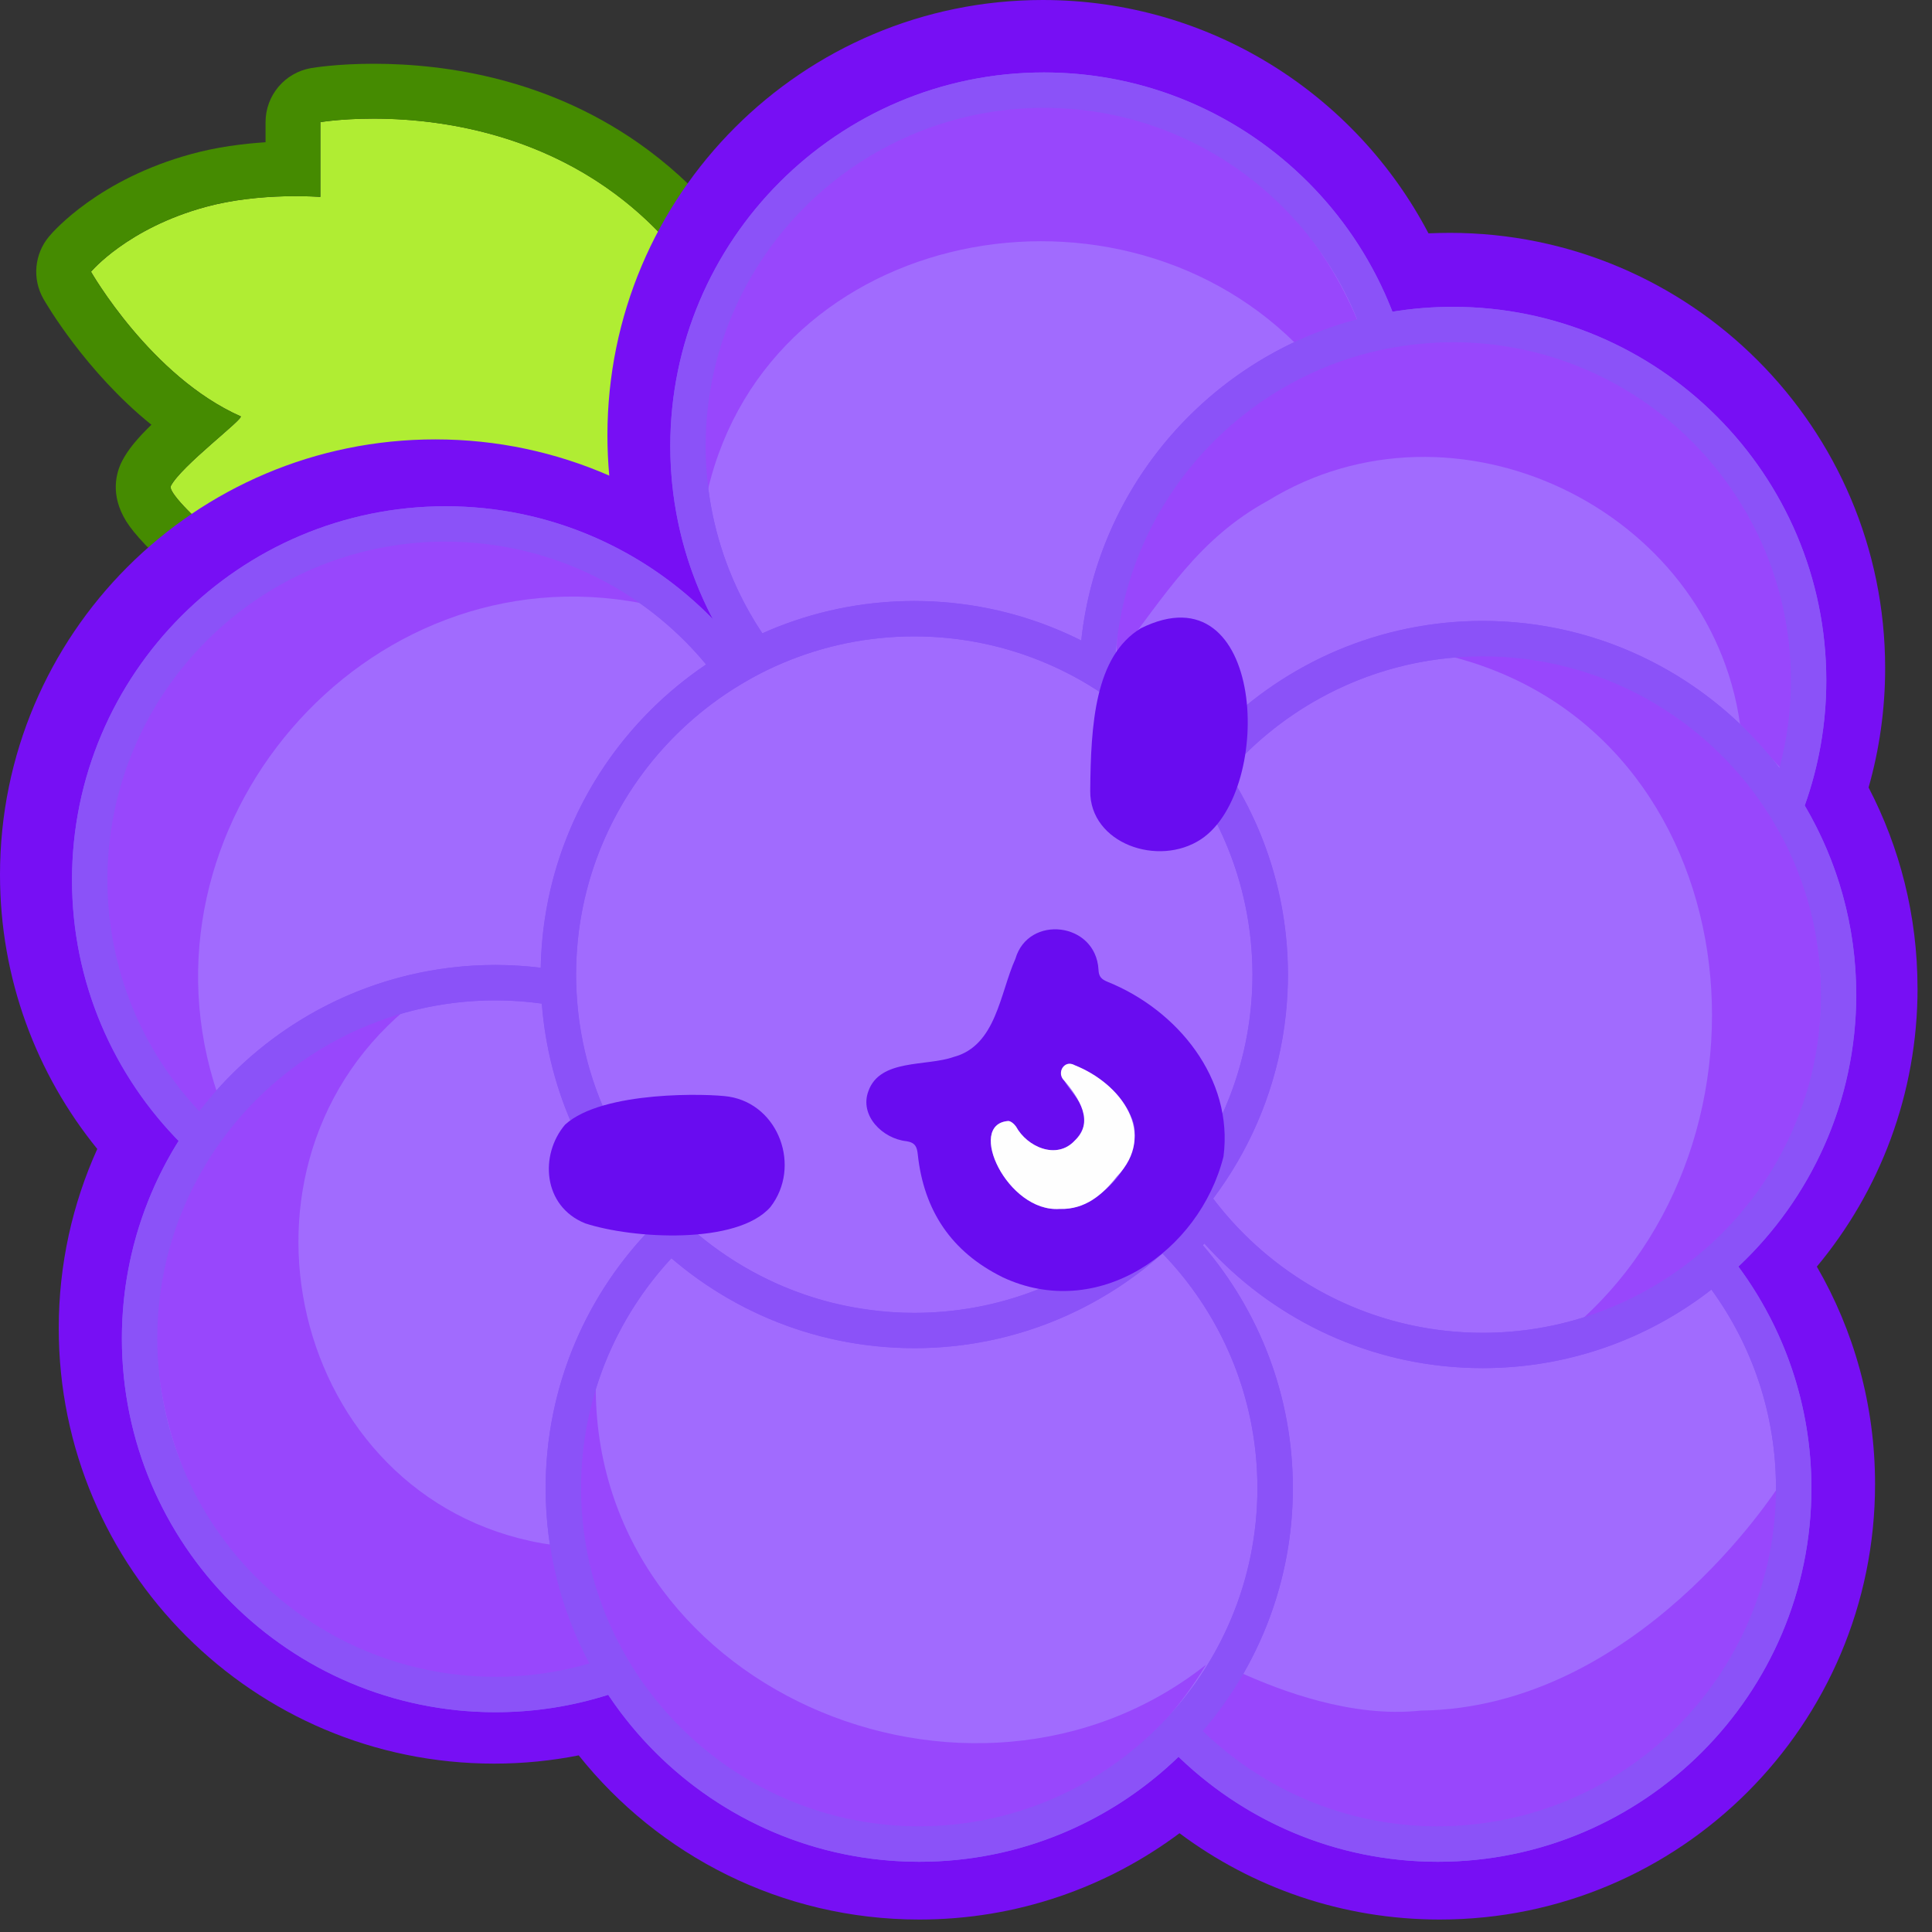 <svg width="40" height="40" viewBox="0 0 40 40" fill="none" xmlns="http://www.w3.org/2000/svg">
<rect x="0" y="0" width="40" height="40" fill="#333333" stroke="none"/>
<path d="M6.633 2.529C6.633 2.529 15.614 0.981 16.365 12.095C11.072 17.29 3.33 10.477 3.536 10.065C3.743 9.652 5.069 8.659 4.982 8.619C3.123 7.794 1.885 5.626 1.885 5.626C1.885 5.626 2.637 4.726 4.259 4.284C5.394 3.974 6.633 4.077 6.633 4.077V2.529Z" fill="#B0ED33"/>
<path d="M7.734 2.456C10.155 2.456 15.777 3.402 16.364 12.095C14.915 13.518 13.282 14.04 11.679 14.04C7.427 14.04 3.385 10.365 3.534 10.065C3.741 9.652 5.067 8.659 4.98 8.619C3.121 7.794 1.883 5.626 1.883 5.626C1.883 5.626 2.635 4.726 4.257 4.284C4.938 4.098 5.657 4.061 6.122 4.061C6.433 4.061 6.631 4.077 6.631 4.077V2.529C6.631 2.529 7.057 2.456 7.733 2.456M7.735 1.32C6.984 1.32 6.494 1.401 6.44 1.41C5.895 1.504 5.498 1.977 5.498 2.529V2.945C5.033 2.975 4.491 3.043 3.961 3.189C2.051 3.71 1.115 4.777 1.015 4.897C0.71 5.261 0.664 5.777 0.9 6.189C0.944 6.268 1.772 7.696 3.135 8.794C2.852 9.068 2.646 9.31 2.522 9.557C2.409 9.782 2.272 10.241 2.613 10.792C3.243 11.813 7.304 15.175 11.682 15.175C13.784 15.175 15.627 14.412 17.162 12.905C17.399 12.673 17.523 12.349 17.5 12.019C17.222 7.91 15.848 4.911 13.416 3.104C11.431 1.629 9.231 1.32 7.736 1.32H7.735Z" fill="#458B01"/>
<path d="M39.7 20.458C39.7 18.96 39.333 17.547 38.687 16.304C38.91 15.519 39.03 14.691 39.03 13.834C39.03 8.857 34.995 4.821 30.016 4.821C29.869 4.821 29.722 4.825 29.575 4.831C28.069 1.959 25.058 0 21.59 0C16.612 0 12.576 4.035 12.576 9.014C12.576 9.294 12.589 9.572 12.614 9.847C11.511 9.365 10.293 9.097 9.013 9.097C4.035 9.097 0 13.132 0 18.11C0 20.262 0.755 22.238 2.014 23.788C1.502 24.92 1.216 26.176 1.216 27.5C1.216 32.478 5.251 36.514 10.23 36.514C10.829 36.514 11.416 36.455 11.982 36.343C13.634 38.414 16.179 39.742 19.033 39.742C21.053 39.742 22.917 39.077 24.42 37.955C25.923 39.077 27.788 39.742 29.808 39.742C34.785 39.742 38.821 35.707 38.821 30.728C38.821 29.087 38.383 27.549 37.616 26.224C38.917 24.661 39.701 22.651 39.701 20.457L39.7 20.458Z" fill="#770FF4"/>
<path d="M21.612 16.605C25.682 16.605 28.981 13.306 28.981 9.237C28.981 5.168 25.682 1.869 21.612 1.869C17.543 1.869 14.244 5.168 14.244 9.237C14.244 13.306 17.543 16.605 21.612 16.605Z" fill="#A16BFE"/>
<path d="M21.612 16.971C17.346 16.971 13.877 13.501 13.877 9.236C13.877 4.972 17.346 1.5 21.612 1.5C25.877 1.5 29.346 4.971 29.346 9.236C29.346 13.502 25.876 16.971 21.612 16.971ZM21.612 2.233C17.751 2.233 14.61 5.375 14.61 9.236C14.61 13.098 17.751 16.238 21.612 16.238C25.472 16.238 28.613 13.097 28.613 9.236C28.613 5.376 25.472 2.233 21.612 2.233Z" fill="#8B52F8"/>
<path d="M30.077 21.456C34.147 21.456 37.446 18.157 37.446 14.088C37.446 10.019 34.147 6.72 30.077 6.72C26.008 6.72 22.709 10.019 22.709 14.088C22.709 18.157 26.008 21.456 30.077 21.456Z" fill="#A16BFE"/>
<path d="M30.076 21.823C25.811 21.823 22.342 18.353 22.342 14.088C22.342 9.824 25.812 6.353 30.076 6.353C34.341 6.353 37.811 9.823 37.811 14.088C37.811 18.354 34.341 21.823 30.076 21.823ZM30.076 7.085C26.216 7.085 23.075 10.227 23.075 14.088C23.075 17.95 26.216 21.09 30.076 21.09C33.937 21.09 37.078 17.949 37.078 14.088C37.078 10.228 33.937 7.085 30.076 7.085Z" fill="#8B52F8"/>
<path d="M29.767 38.179C33.836 38.179 37.135 34.881 37.135 30.811C37.135 26.742 33.836 23.443 29.767 23.443C25.697 23.443 22.398 26.742 22.398 30.811C22.398 34.881 25.697 38.179 29.767 38.179Z" fill="#A16BFE"/>
<path d="M29.768 38.546C25.503 38.546 22.033 35.075 22.033 30.81C22.033 26.545 25.504 23.075 29.768 23.075C34.032 23.075 37.503 26.546 37.503 30.81C37.503 35.074 34.032 38.546 29.768 38.546ZM29.768 23.808C25.907 23.808 22.766 26.949 22.766 30.81C22.766 34.671 25.907 37.813 29.768 37.813C33.629 37.813 36.77 34.672 36.77 30.81C36.77 26.948 33.629 23.808 29.768 23.808Z" fill="#8B52F8"/>
<path d="M9.226 25.586C13.295 25.586 16.594 22.287 16.594 18.217C16.594 14.148 13.295 10.849 9.226 10.849C5.156 10.849 1.857 14.148 1.857 18.217C1.857 22.287 5.156 25.586 9.226 25.586Z" fill="#A16BFE"/>
<path d="M9.225 25.953C4.96 25.953 1.49 22.482 1.49 18.218C1.49 13.953 4.961 10.482 9.225 10.482C13.489 10.482 16.96 13.952 16.96 18.218C16.96 22.483 13.489 25.953 9.225 25.953ZM9.225 11.215C5.364 11.215 2.223 14.356 2.223 18.218C2.223 22.079 5.364 25.22 9.225 25.22C13.086 25.22 16.227 22.078 16.227 18.218C16.227 14.357 13.086 11.215 9.225 11.215Z" fill="#8B52F8"/>
<path d="M10.257 35.083C14.326 35.083 17.625 31.784 17.625 27.715C17.625 23.645 14.326 20.346 10.257 20.346C6.188 20.346 2.889 23.645 2.889 27.715C2.889 31.784 6.188 35.083 10.257 35.083Z" fill="#A16BFE"/>
<path d="M10.258 35.449C5.993 35.449 2.523 31.979 2.523 27.713C2.523 23.448 5.994 19.979 10.258 19.979C14.523 19.979 17.993 23.449 17.993 27.713C17.993 31.977 14.523 35.449 10.258 35.449ZM10.258 20.711C6.398 20.711 3.256 23.853 3.256 27.713C3.256 31.574 6.398 34.716 10.258 34.716C14.119 34.716 17.26 31.575 17.26 27.713C17.26 23.852 14.119 20.711 10.258 20.711Z" fill="#8B52F8"/>
<path d="M30.696 27.96C34.766 27.96 38.065 24.661 38.065 20.591C38.065 16.522 34.766 13.223 30.696 13.223C26.627 13.223 23.328 16.522 23.328 20.591C23.328 24.661 26.627 27.96 30.696 27.96Z" fill="#A16BFE"/>
<path d="M30.696 28.326C26.43 28.326 22.961 24.856 22.961 20.591C22.961 16.325 26.431 12.855 30.696 12.855C34.96 12.855 38.43 16.325 38.43 20.591C38.43 24.856 34.96 28.326 30.696 28.326ZM30.696 13.589C26.835 13.589 23.694 16.73 23.694 20.592C23.694 24.453 26.835 27.595 30.696 27.595C34.556 27.595 37.697 24.453 37.697 20.592C37.697 16.73 34.556 13.589 30.696 13.589Z" fill="#8B52F8"/>
<path d="M19.032 38.179C23.102 38.179 26.401 34.881 26.401 30.811C26.401 26.742 23.102 23.443 19.032 23.443C14.963 23.443 11.664 26.742 11.664 30.811C11.664 34.881 14.963 38.179 19.032 38.179Z" fill="#A16BFE"/>
<path d="M19.032 38.546C14.766 38.546 11.297 35.075 11.297 30.81C11.297 26.545 14.767 23.075 19.032 23.075C23.296 23.075 26.766 26.546 26.766 30.81C26.766 35.074 23.296 38.546 19.032 38.546ZM19.032 23.808C15.171 23.808 12.03 26.949 12.03 30.81C12.03 34.671 15.171 37.813 19.032 37.813C22.892 37.813 26.034 34.672 26.034 30.81C26.034 26.948 22.892 23.808 19.032 23.808Z" fill="#8B52F8"/>
<path d="M18.929 27.547C22.998 27.547 26.297 24.248 26.297 20.179C26.297 16.109 22.998 12.81 18.929 12.81C14.859 12.81 11.56 16.109 11.56 20.179C11.56 24.248 14.859 27.547 18.929 27.547Z" fill="#A16BFE"/>
<path d="M18.928 27.913C14.663 27.913 11.193 24.443 11.193 20.178C11.193 15.912 14.664 12.442 18.928 12.442C23.192 12.442 26.663 15.912 26.663 20.178C26.663 24.443 23.192 27.913 18.928 27.913ZM18.928 13.176C15.067 13.176 11.926 16.317 11.926 20.179C11.926 24.04 15.067 27.182 18.928 27.182C22.789 27.182 25.93 24.04 25.93 20.179C25.93 16.317 22.789 13.176 18.928 13.176Z" fill="#8B52F8"/>
<path d="M8.385 20.912C4.337 24.336 6.146 31.267 11.476 31.992C11.632 32.896 11.939 33.734 12.28 34.584C3.072 36.767 -0.559 23.743 8.385 20.912Z" fill="#9847FC"/>
<path d="M23.121 13.627C23.026 9.873 26.912 6.693 30.617 7.053C34.949 7.237 38.174 11.832 36.943 15.987C36.624 15.641 36.325 15.317 36.026 14.992C35.394 10.522 30.105 7.998 26.251 10.367C24.811 11.154 24.124 12.321 23.122 13.627H23.121Z" fill="#9847FC"/>
<path d="M26.814 7.102C22.951 3.29 15.713 4.805 14.602 10.389C13.303 2.09 24.816 -1.145 28.105 6.629C27.661 6.792 27.238 6.947 26.814 7.102Z" fill="#9847FC"/>
<path d="M13.295 12.492C7.533 11.372 2.629 17.143 4.509 22.663C4.37 22.802 4.286 23.215 4.044 23.018C3.03 21.89 2.218 20.578 2.064 19.038C1.11 12.939 8.517 8.557 13.295 12.492Z" fill="#9847FC"/>
<path d="M32.702 27.361C37.221 23.308 36.099 14.887 29.764 13.527C38.294 12.56 40.965 24.482 32.702 27.361Z" fill="#9847FC"/>
<path d="M25.692 34.634C26.496 34.995 27.979 35.571 29.412 35.416C33.906 35.363 36.78 30.824 36.818 30.787C36.842 32.367 36.306 33.797 35.363 35.05C34.514 36.177 32.659 37.962 29.197 37.824C26.94 37.754 24.837 35.916 24.86 35.881C25.12 35.493 25.38 35.154 25.692 34.633V34.634Z" fill="#9847FC"/>
<path d="M12.337 28.51C12.164 34.936 20.101 38.312 24.971 34.465C20.562 41.713 9.571 36.522 12.337 28.51Z" fill="#9847FC"/>
<path d="M38.432 20.591C38.432 19.163 38.041 17.827 37.365 16.678C37.654 15.867 37.812 14.996 37.812 14.088C37.812 9.823 34.342 6.352 30.078 6.352C29.652 6.352 29.235 6.388 28.829 6.454C27.709 3.56 24.898 1.5 21.613 1.5C17.348 1.5 13.878 4.971 13.878 9.236C13.878 10.531 14.199 11.751 14.764 12.823C13.358 11.38 11.396 10.481 9.227 10.481C4.962 10.481 1.492 13.952 1.492 18.217C1.492 20.319 2.336 22.225 3.7 23.621C2.956 24.809 2.524 26.212 2.524 27.714C2.524 31.979 5.995 35.45 10.259 35.45C11.073 35.45 11.856 35.323 12.593 35.089C13.98 37.171 16.349 38.546 19.033 38.546C21.116 38.546 23.009 37.717 24.401 36.372C25.794 37.716 27.686 38.546 29.769 38.546C34.034 38.546 37.504 35.076 37.504 30.811C37.504 29.094 36.941 27.507 35.991 26.223C37.492 24.811 38.433 22.809 38.433 20.591H38.432ZM29.768 37.812C27.879 37.812 26.163 37.059 24.903 35.839C26.064 34.485 26.768 32.728 26.768 30.809C26.768 28.89 26.064 27.134 24.903 25.78C24.914 25.769 24.927 25.758 24.938 25.746C26.355 27.328 28.412 28.325 30.697 28.325C32.48 28.325 34.123 27.717 35.432 26.699C36.272 27.854 36.77 29.274 36.77 30.808C36.77 34.669 33.629 37.811 29.768 37.811V37.812ZM19.032 37.812C16.664 37.812 14.568 36.629 13.3 34.824C13.229 34.723 13.161 34.62 13.095 34.515C13.029 34.41 12.966 34.304 12.905 34.194C12.348 33.19 12.03 32.037 12.03 30.809C12.03 28.973 12.742 27.3 13.902 26.05C14.851 26.863 15.998 27.451 17.259 27.729C17.38 27.756 17.502 27.78 17.623 27.8C17.744 27.821 17.866 27.839 17.989 27.853C18.297 27.89 18.61 27.912 18.928 27.912C20.559 27.912 22.073 27.403 23.321 26.538C23.582 26.357 23.831 26.161 24.067 25.952C24.095 25.981 24.123 26.011 24.151 26.041C24.236 26.131 24.319 26.224 24.399 26.319C25.419 27.536 26.033 29.102 26.033 30.809C26.033 32.517 25.418 34.083 24.399 35.3C24.32 35.395 24.237 35.488 24.151 35.579C24.069 35.667 23.983 35.754 23.896 35.838C22.636 37.058 20.92 37.811 19.031 37.811L19.032 37.812ZM10.258 34.716C6.397 34.716 3.256 31.574 3.256 27.713C3.256 26.404 3.619 25.177 4.246 24.129C4.309 24.023 4.374 23.92 4.442 23.819C4.512 23.716 4.583 23.616 4.657 23.517C5.936 21.814 7.971 20.712 10.258 20.712C10.584 20.712 10.905 20.736 11.219 20.78C11.322 22.118 11.766 23.361 12.466 24.423C12.534 24.526 12.605 24.628 12.678 24.729C12.75 24.829 12.825 24.926 12.903 25.022C13.05 25.204 13.206 25.381 13.369 25.549C12.084 26.93 11.297 28.78 11.297 30.812C11.297 32.123 11.626 33.357 12.203 34.44C11.585 34.62 10.932 34.717 10.257 34.717L10.258 34.716ZM9.226 11.214C11.394 11.214 13.335 12.205 14.62 13.757C12.592 15.122 11.245 17.423 11.197 20.037C10.889 20 10.576 19.978 10.258 19.978C7.763 19.978 5.541 21.167 4.125 23.007C2.948 21.753 2.224 20.068 2.224 18.216C2.224 14.355 5.365 11.213 9.226 11.213V11.214ZM21.613 2.233C24.546 2.233 27.061 4.046 28.102 6.609C25.048 7.416 22.73 10.048 22.386 13.262C21.345 12.74 20.171 12.444 18.928 12.444C17.809 12.444 16.746 12.684 15.785 13.113C15.044 12.003 14.61 10.669 14.61 9.236C14.61 5.376 17.751 2.233 21.612 2.233H21.613ZM30.078 7.085C33.938 7.085 37.079 10.226 37.079 14.088C37.079 14.714 36.996 15.322 36.841 15.899C35.426 14.051 33.199 12.856 30.697 12.856C29.828 12.856 28.993 13.003 28.211 13.268C28.012 13.336 27.817 13.411 27.626 13.493C27.355 13.611 27.092 13.745 26.838 13.892C26.155 14.287 25.538 14.782 25.006 15.359C24.999 15.363 24.991 15.368 24.983 15.372C24.452 14.703 23.812 14.125 23.089 13.663C23.275 10.59 25.45 8.044 28.341 7.304C28.46 7.274 28.58 7.247 28.701 7.222C28.82 7.199 28.941 7.178 29.063 7.16C29.394 7.112 29.733 7.086 30.078 7.086V7.085ZM15.559 14.043C15.602 14.019 15.646 13.996 15.689 13.973C15.755 13.939 15.82 13.904 15.887 13.872C16.002 13.816 16.118 13.765 16.236 13.715C17.066 13.368 17.975 13.175 18.929 13.175C20.168 13.175 21.332 13.501 22.343 14.067C22.469 14.139 22.593 14.213 22.713 14.291C22.843 14.375 22.969 14.46 23.092 14.551C23.541 14.885 23.949 15.27 24.306 15.698C24.375 15.782 24.444 15.867 24.51 15.953C24.521 15.968 24.532 15.982 24.544 15.997C24.609 16.084 24.673 16.173 24.734 16.264C24.742 16.276 24.749 16.289 24.757 16.3C24.823 16.399 24.886 16.499 24.947 16.602C25.497 17.523 25.841 18.582 25.916 19.714C25.926 19.867 25.933 20.021 25.933 20.178C25.933 20.178 25.933 20.178 25.933 20.179C25.933 20.322 25.928 20.463 25.919 20.604C25.839 21.923 25.393 23.143 24.681 24.167C24.606 24.276 24.526 24.383 24.445 24.487C24.366 24.587 24.286 24.685 24.201 24.781C24.154 24.834 24.108 24.886 24.059 24.938C23.977 25.027 23.892 25.113 23.806 25.198C23.717 25.285 23.625 25.369 23.532 25.45C22.3 26.527 20.691 27.181 18.93 27.181C18.604 27.181 18.283 27.157 17.969 27.113C17.844 27.095 17.72 27.076 17.598 27.052C17.472 27.027 17.346 27 17.222 26.97C16.18 26.707 15.231 26.211 14.433 25.54C14.338 25.46 14.245 25.377 14.154 25.292C14.065 25.209 13.979 25.124 13.895 25.037C13.771 24.908 13.65 24.776 13.537 24.639C13.459 24.545 13.384 24.449 13.312 24.352C13.238 24.253 13.168 24.151 13.099 24.049C12.49 23.135 12.09 22.07 11.969 20.925C11.955 20.798 11.945 20.67 11.938 20.541C11.931 20.421 11.928 20.301 11.928 20.179C11.928 20.174 11.928 20.168 11.928 20.163C11.934 17.739 13.177 15.601 15.059 14.348C15.161 14.28 15.266 14.215 15.372 14.152C15.434 14.115 15.497 14.079 15.56 14.043L15.559 14.043ZM35.258 25.897C35.166 25.977 35.07 26.056 34.973 26.131C33.789 27.047 32.306 27.594 30.698 27.594C28.634 27.594 26.776 26.696 25.494 25.27C25.412 25.178 25.332 25.085 25.255 24.989C25.208 24.932 25.163 24.874 25.119 24.815C25.208 24.697 25.293 24.574 25.377 24.45C26.047 23.441 26.487 22.269 26.623 21.004C26.636 20.874 26.647 20.743 26.655 20.612C26.662 20.474 26.667 20.337 26.667 20.199C26.667 20.192 26.667 20.186 26.667 20.178C26.667 18.635 26.211 17.197 25.429 15.988C25.445 15.971 25.459 15.953 25.475 15.936C25.997 15.35 26.616 14.853 27.307 14.469C28.312 13.909 29.47 13.589 30.7 13.589C33.145 13.589 35.301 14.851 36.554 16.755C36.637 16.88 36.714 17.008 36.788 17.138C36.863 17.269 36.935 17.402 37.001 17.539C37.45 18.462 37.703 19.498 37.703 20.591C37.703 22.58 36.868 24.378 35.531 25.653C35.443 25.737 35.353 25.819 35.263 25.897H35.258Z" fill="#8B52F8"/>
<path d="M20.75 26.439C19.697 25.918 19.127 25.063 19.002 23.904C18.986 23.75 18.953 23.657 18.77 23.628C18.268 23.574 17.791 23.095 17.979 22.591C18.219 21.915 19.177 22.084 19.745 21.883C20.627 21.648 20.7 20.566 21.023 19.851C21.288 18.932 22.686 19.085 22.743 20.074C22.747 20.217 22.803 20.276 22.93 20.327C24.375 20.909 25.542 22.33 25.331 23.946C24.831 25.921 22.722 27.372 20.75 26.44V26.439ZM21.938 25.029C22.737 25.083 23.74 23.948 23.441 23.173C23.224 22.621 22.778 22.29 22.251 22.054C22.154 22.011 22.071 22.001 21.998 22.106C21.796 22.451 22.9 22.942 22.247 23.619C21.874 24.017 21.264 23.747 21.035 23.325C20.999 23.271 20.919 23.203 20.868 23.209C20.003 23.284 20.856 25.106 21.937 25.029H21.938Z" fill="#690CF0"/>
<path d="M23.618 13.009C26.194 11.728 26.401 16.349 24.87 17.373C23.982 17.963 22.563 17.461 22.572 16.377C22.584 15.004 22.666 13.59 23.618 13.009Z" fill="#690CF0"/>
<path d="M15.093 22.705C16.129 22.871 16.595 24.158 15.951 24.99C15.263 25.776 13.101 25.651 12.115 25.328C11.234 24.972 11.171 23.906 11.699 23.285C12.477 22.574 14.69 22.641 15.093 22.705Z" fill="#690CF0"/>
<path d="M21.939 25.029C20.857 25.105 20.004 23.283 20.869 23.21C20.921 23.203 21 23.272 21.036 23.325C21.266 23.747 21.876 24.017 22.248 23.619C22.669 23.234 22.334 22.723 22.041 22.38C21.859 22.222 22.035 21.929 22.252 22.055C23.206 22.429 23.977 23.477 23.122 24.36C22.826 24.736 22.47 25.047 21.939 25.029Z" fill="#FEFEFE"/>
</svg>
